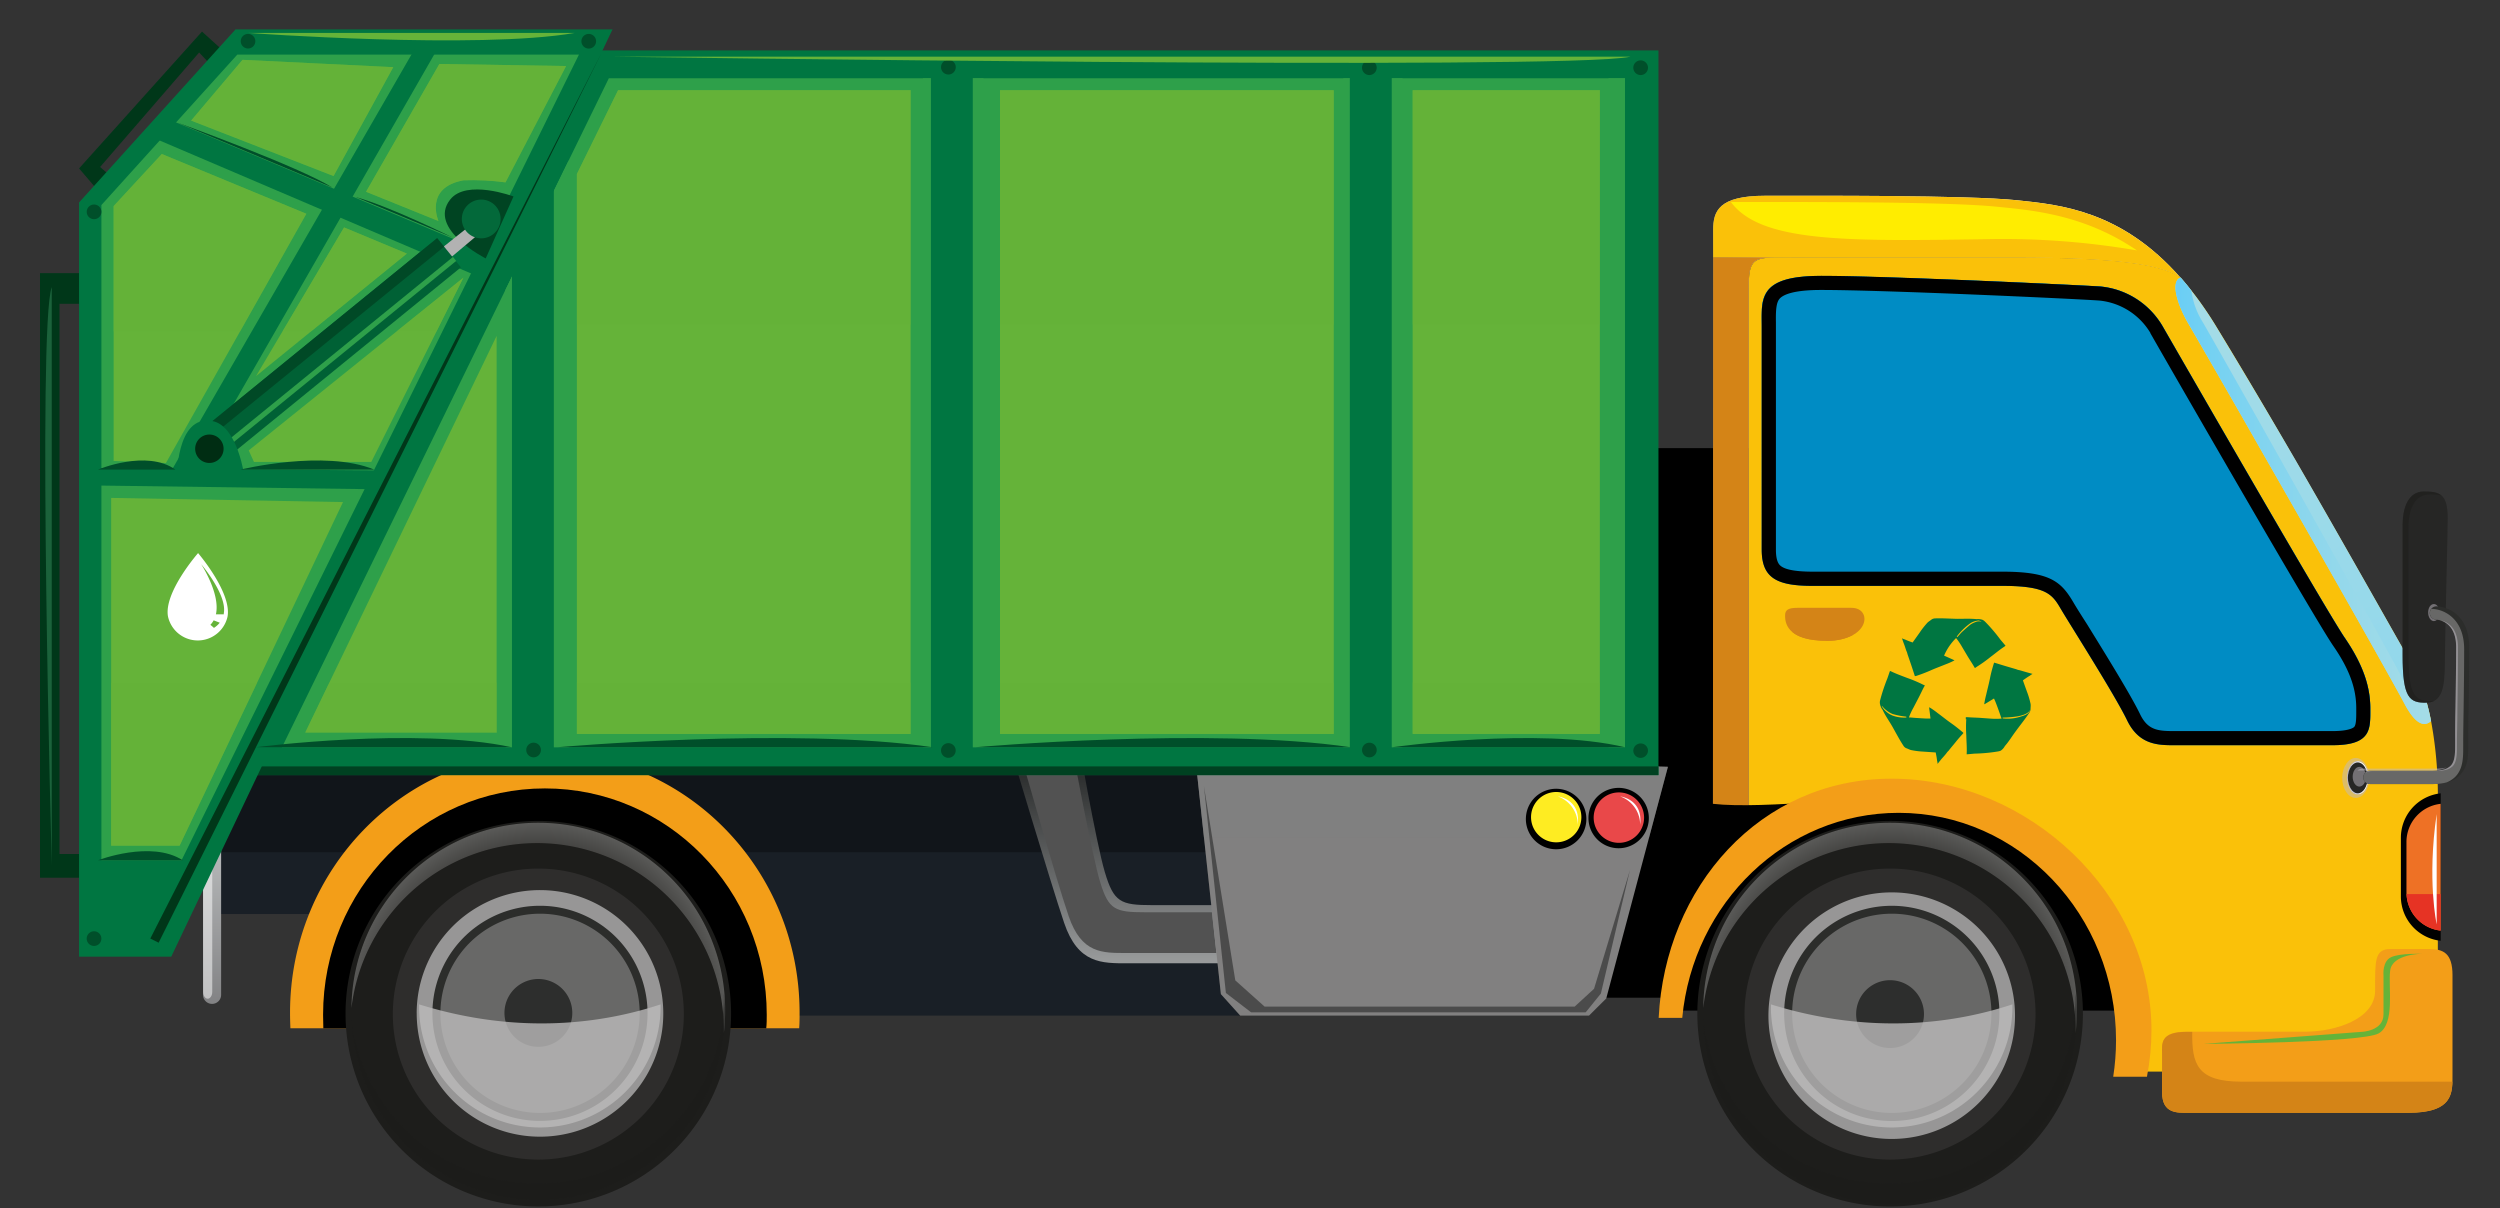 <svg xmlns="http://www.w3.org/2000/svg" width="60" height="29" fill="none"><rect width="100%" height="100%" fill="#333333" stroke="none"/><path fill="#000" d="M32.466 10.755h14.69v13.19h-14.69v-13.19Z"/><path fill="#191F26" d="m28.709 18.373.592 5.484.465.517H7.818v-2.436H5.15v-3.549l23.559-.016Z"/><path fill="#11151A" d="M5.15 20.455v-2.066l23.559-.016.225 2.082H5.15Z"/><path fill="url(#a)" d="M25.851 17.61s.452 2.607.666 3.324c.214.717.376.789 1.127.789h1.71l-.005 1.396h-2.282c-.624 0-1.195.014-1.528-.971-.332-.986-1.304-4.238-1.304-4.238l1.616-.3Z" style="mix-blend-mode:multiply"/><path fill="#525252" d="M25.744 18.009s.463 2.522.663 3.172c.2.651.358.713 1.067.713h1.61l.11.978h-2.15c-.59 0-1.087.015-1.395-.882-.307-.898-1.145-3.853-1.145-3.853l1.24-.128Z"/><path fill="#818080" d="m28.709 18.375 10.167-.005 1.154.033-1.48 5.56-.414.412h-8.37l-.465-.517-.592-5.483Z"/><path fill="#818080" d="m28.894 20.097-.185-1.723 10.167-.004 1.154.033-.452 1.694H28.894Z" opacity=".4" style="mix-blend-mode:multiply"/><path fill="#000" d="M38.123 19.632a.724.724 0 1 0 1.449.003.724.724 0 0 0-1.449-.003Zm-1.501-.017a.726.726 0 1 0 1.45.007.726.726 0 0 0-1.45-.007Z"/><path fill="#FEEC22" d="M36.745 19.61a.604.604 0 1 0 1.208.004.604.604 0 0 0-1.208-.004Z"/><path fill="#E94849" d="M38.248 19.623a.605.605 0 1 0 1.21 0 .605.605 0 0 0-1.21 0Z"/><path fill="#4B4B4B" d="m39.123 20.865-.702 2.98-.365.451h-8.03l-.605-.465-.527-4.964.753 4.662.704.63h7.44l.466-.428.867-2.866Z"/><path fill="#fff" d="M37.39 19.114s.552.063.476.68a.723.723 0 0 0-.477-.68Z"/><path fill="url(#b)" d="M4.872 23.876a.217.217 0 1 0 .435 0v-5.615a.217.217 0 1 0-.435 0v5.615Z"/><path fill="#fff" d="M4.876 23.807c0 .088.047.162.11.162.057 0 .108-.074.108-.162V18.19c0-.09-.048-.16-.109-.16-.059 0-.109.07-.109.16v5.617Z" opacity=".5"/><path fill="#F39E18" d="M6.961 24.306c0-3.448 2.738-6.242 6.115-6.242 3.377 0 6.114 2.79 6.114 6.242 0 .124 0 .25-.01.372H6.97a8.405 8.405 0 0 1-.009-.372Z"/><path fill="#000" d="M7.754 24.354c0-2.998 2.382-5.432 5.324-5.432 2.942 0 5.324 2.431 5.324 5.432 0 .109 0 .218-.012.326H7.76c0-.107-.006-.216-.006-.326Z"/><path fill="url(#c)" d="M41.116 5.522c0-.452.129-.824 1.245-.824 1.117 0 4.84-.018 6.058.109 1.012.108 2.49.239 3.911 1.855-.462-.31-1.5-.48-3.982-.48h-7.232v-.66Z"/><path fill="url(#d)" d="M41.116 6.77v-.591h1.551c-.606 0-.7.068-.7.76v13.03a2.264 2.264 0 0 1-.542-.088.494.494 0 0 0-.08-.079c-.254-.196-.234-.217-.234-.622l.005-12.41Z"/><path fill="#FAC109" d="M43.002 6.18h5.348c2.482 0 3.52.169 3.982.478.047.054.095.109.143.168.253.309.485.636.694.977 1.662 2.706 4.156 7.171 4.606 7.946a4.91 4.91 0 0 1 .573 1.569 9.82 9.82 0 0 1 .16 1.906v6.495h-7.636s.168-2.158-.816-3.537a2.337 2.337 0 0 0-.091-.121c-1.014-1.824-3.134-2.231-4.193-2.231-.978 0-2.772.209-3.803.139V6.939c0-.803.125-.76 1.033-.76Z"/><path fill="#FAC109" d="M41.116 5.522c0-.452.129-.824 1.245-.824 1.117 0 4.84-.018 6.058.109 1.012.108 2.49.239 3.911 1.855-.462-.31-1.5-.48-3.982-.48h-7.232v-.66Z"/><path fill="#D48417" d="M41.116 6.77v-.591h1.551c-.606 0-.7.068-.7.76v13.03a2.264 2.264 0 0 1-.542-.088.494.494 0 0 0-.08-.079c-.254-.196-.234-.217-.234-.622l.005-12.41Z"/><path fill="#008CC4" d="M51.9 7.826s3.911 6.805 4.374 7.481c.463.677.613 1.205.613 1.69 0 .485.044.888-.907.888h-3.742c-.401 0-.887.022-1.184-.591-.298-.614-1.372-2.303-1.584-2.663-.211-.361-.337-.57-1.412-.57h-4.551c-.87 0-1.226-.19-1.226-.87V7.889c0-.697-.128-1.267 1.413-1.267 1.54 0 6.093.215 6.706.253a1.94 1.94 0 0 1 1.5.95Z"/><path fill="#008CC4" d="M54.432 16.009c-2.031-1.402-4.06-2.81-6.084-4.223a242.498 242.498 0 0 1-5.906-4.238l-.159-.117c.03-.47.233-.804 1.413-.804 1.55-.006 6.09.21 6.705.249a1.94 1.94 0 0 1 1.499.95s3.911 6.805 4.374 7.482c.463.677.613 1.205.613 1.69 0 .248.01.476-.109.639-.79-.53-1.563-1.088-2.346-1.628Z" style="mix-blend-mode:screen"/><path fill="#000" d="M43.702 6.62c1.543 0 6.085.217 6.699.255a1.94 1.94 0 0 1 1.499.951s3.911 6.805 4.374 7.482c.463.677.613 1.205.613 1.69 0 .484.044.887-.907.887h-3.82c-.385 0-.827-.02-1.106-.591-.294-.614-1.372-2.302-1.584-2.663-.211-.36-.337-.57-1.412-.57h-4.551c-.87 0-1.226-.19-1.226-.87V7.89c.004-.696-.124-1.269 1.421-1.269Zm-1.08 1.116v5.456c0 .315.092.375.137.406.122.081.368.122.75.122h4.546c1.148 0 1.412.237 1.707.738.054.094.171.281.326.522.418.678 1.053 1.7 1.276 2.165.182.375.423.401.801.401h3.815c.39 0 .496-.077.519-.098.052-.053.051-.226.051-.391v-.062c0-.48-.17-.942-.554-1.497-.466-.678-4.232-7.225-4.388-7.503v-.007a1.612 1.612 0 0 0-1.227-.775c-.638-.045-5.167-.254-6.674-.254-.652 0-.896.109-.987.2-.091.091-.103.283-.098.58v-.003Z"/><path fill="url(#e)" d="M52.334 6.66a8.634 8.634 0 0 1 .834 1.143 201.26 201.26 0 0 1 1.956 3.293c1.217 2.106 2.36 4.146 2.65 4.65.278.484.47 1.01.57 1.559-.14.129-.35.123-.633-.411-.34-.641-2.004-3.574-3.368-5.955a379.101 379.101 0 0 0-1.834-3.192c-.232-.401-.435-.986-.175-1.087Z"/><path fill="url(#f)" d="M52.333 6.66c.048.052.094.109.142.165.047.057.079.1.117.15.037.27.131.529.276.76.117.2.835 1.466 1.683 2.971 1.246 2.215 2.775 4.944 3.088 5.541.232.444.41.494.537.412.069.212.124.427.168.646-.14.129-.35.126-.633-.408-.34-.642-2.005-3.577-3.368-5.958a480.013 480.013 0 0 0-1.833-3.192c-.235-.401-.438-.986-.177-1.087Z" style="mix-blend-mode:multiply"/><path fill="#D48417" d="M44.438 14.588h-1.304c-.217 0-.292.052-.292.181 0 .13 0 .619 1.02.609 1.02-.01 1.08-.79.576-.79Z"/><path fill="#D48417" d="M43.011 15.163c.222-.127.475-.19.73-.183.417 0 .635.149.735.254-.187.101-.398.15-.61.144-.468.003-.719-.096-.855-.215Z" style="mix-blend-mode:multiply"/><path fill="#000" d="M45.485 19.156c1.162 0 3.49.448 4.604 2.45-1.087-1.44-2.66-2.324-5.33-2.174-2.755.156-3.886 2.926-3.917 3.748V20.3c0-.435.05-.85-.128-1.087.844.282 3.464-.057 4.771-.057Z"/><path fill="#000" d="M45.717 18.898a5.814 5.814 0 0 1 5.793 5.357H39.92a5.814 5.814 0 0 1 5.796-5.357Z"/><path fill="#1D1D1B" d="M40.736 24.33a4.627 4.627 0 1 0 9.254-.003 4.627 4.627 0 0 0-9.254.003Z"/><path fill="url(#g)" d="M45.332 20.234a4.485 4.485 0 0 0-4.454 3.957 4.484 4.484 0 1 1 8.968.079c0 .176-.01.351-.032.526v-.077a4.485 4.485 0 0 0-4.482-4.485Z" opacity=".5" style="mix-blend-mode:screen"/><g style="mix-blend-mode:multiply"><path fill="#1D1D1B" d="M45.332 28.402a4.484 4.484 0 0 1-4.454-3.956 4.484 4.484 0 1 0 8.968-.078c0-.176-.01-.352-.032-.527v.077a4.485 4.485 0 0 1-4.482 4.484Z" opacity=".5" style="mix-blend-mode:screen"/></g><path fill="#2E2D2C" d="M45.361 20.846a3.492 3.492 0 1 1 0 6.984 3.492 3.492 0 0 1 0-6.984Z" style="mix-blend-mode:multiply"/><path fill="#fff" d="M42.443 24.32a2.959 2.959 0 1 0 5.917.003 2.959 2.959 0 0 0-5.917-.002Z" opacity=".5" style="mix-blend-mode:screen"/><path fill="#2C2D2B" d="M42.82 24.32a2.583 2.583 0 1 0 5.166.003 2.583 2.583 0 0 0-5.166-.002Z"/><path fill="#686867" d="M43.012 24.32a2.39 2.39 0 1 0 4.782 0 2.39 2.39 0 0 0-4.782 0Z"/><path fill="#2D2E2D" d="M44.548 24.309a.814.814 0 1 0 1.627.002.814.814 0 0 0-1.627-.002Z"/><path fill="#2D2E2D" d="M44.903 24.31a.458.458 0 1 0 .917.002.458.458 0 0 0-.917-.002Z" style="mix-blend-mode:multiply"/><path fill="#BBBABA" d="M48.297 24.105v.11a2.898 2.898 0 0 1-5.795 0v-.11c2.435.756 4.455.443 5.795 0Z" opacity=".8" style="mix-blend-mode:multiply"/><path fill="#F39E18" d="M45.4 18.688c3.27 0 6.235 2.768 6.235 6.037 0 .375-.037.748-.108 1.116h-.81c.045-.288.067-.578.068-.87 0-3.015-2.336-5.463-5.216-5.463-2.71 0-4.936 2.158-5.195 4.92h-.566c.155-3.134 2.425-5.74 5.592-5.74Zm13.46 4.718v2.356c0 .45.041.944-1.058.944h-5.277c-.269 0-.635.028-.635-.494v-.928c0-.24-.041-.524.591-.524h2.857c.69 0 1.665-.292 1.665-.989 0-.696-.02-.994.361-.994h.94c.338 0 .556.101.556.63Z"/><path fill="#D48417" d="M52.477 24.765h.137c-.012.779.121 1.195 1.184 1.195h5.06c-.009.386-.114.747-1.056.747h-5.277c-.269 0-.635.029-.635-.494v-.928c-.004-.241-.046-.52.587-.52Z"/><path fill="#FFED00" d="M47.636 5.741c-3.295.048-5.378.084-6.094-.893 1.582 0 5.107-.011 6.335.109.903.088 2.137.188 3.41 1.053a18.941 18.941 0 0 0-3.651-.269Z"/><path fill="#007641" d="M46.946 15.313a1.326 1.326 0 0 0-.288.422l.217.097.033.017c-.07.037-.143.069-.218.097-.122.05-.247.095-.369.15a3.703 3.703 0 0 1-.344.13h-.021a13.713 13.713 0 0 0-.086-.263l-.09-.263a.34.34 0 0 0-.028-.081c-.019-.052-.035-.109-.053-.155-.019-.047-.028-.078-.042-.116 0-.01-.007-.02-.012-.03.024.012.05.023.075.03.059.027.122.05.183.072l.17-.239c.055-.083.117-.161.184-.235.028-.029.07-.052.101-.078a.163.163 0 0 1 .074-.026c.183-.008.37.007.553.01.152 0 .302-.009.454.008a.326.326 0 0 1 .143.016.25.25 0 0 1 .056.04c.134.136.258.281.371.434l.124.147a.13.13 0 0 0-.023.019c-.118.076-.228.17-.34.253a3.238 3.238 0 0 1-.326.233l-.046.032c-.007-.01-.012-.022-.02-.033-.048-.083-.102-.163-.152-.245l-.134-.226a1.65 1.65 0 0 0-.146-.217Zm.452-.378a.226.226 0 0 1 .117-.023c.023.007.013.007.035.005v-.006c-.027 0-.046-.021-.074-.018-.028.003-.044.009-.066.013a.402.402 0 0 0-.15.072 1.504 1.504 0 0 0-.296.296c0 .008.007.021.013.015.043-.042.075-.09.12-.13.044-.039.094-.086.143-.127a.476.476 0 0 1 .158-.097Zm-2.28 1.899a.007.007 0 0 1 0-.007c.047-.185.107-.366.178-.543.022-.06.041-.12.063-.181l.027.01c.126.061.263.11.393.16.125.044.247.095.366.154a.55.55 0 0 0 .052.023.318.318 0 0 1-.019.033c-.046.086-.085.174-.13.26l-.125.24c-.043.076-.08.155-.109.236h.028c.121.011.245.019.367.025h.123c-.01-.079-.019-.157-.03-.235v-.036c.069.042.135.088.198.138.109.08.21.163.318.239.109.076.197.148.291.227l.014.015-.024.028c-.054.06-.109.121-.157.182-.048.06-.118.141-.177.217a.329.329 0 0 0-.056.066 2.565 2.565 0 0 1-.109.125l-.077.096-.02.027a.497.497 0 0 0-.014-.08c-.006-.064-.02-.13-.032-.194l-.293-.02a1.933 1.933 0 0 1-.296-.037c-.04-.009-.082-.034-.12-.046a.151.151 0 0 1-.06-.05c-.102-.153-.187-.32-.278-.479-.075-.131-.164-.252-.228-.392a.303.303 0 0 1-.06-.13.177.177 0 0 1-.004-.071Zm.044.118a.555.555 0 0 0 .247.217.81.81 0 0 0 .337.052c.013 0 .008-.02 0-.022a1.74 1.74 0 0 1-.326-.064.659.659 0 0 1-.25-.19l-.008.008Zm2.017.316v-.056h.036c.097.008.194.01.29.015l.271.02c.086.006.173.006.26 0 0-.01 0-.018-.009-.027a7.587 7.587 0 0 0-.124-.346c-.014-.037-.03-.071-.047-.11l-.203.123a.242.242 0 0 1-.032.016c.012-.08.028-.158.049-.236.029-.13.064-.257.09-.389.026-.131.056-.239.092-.356a.1.1 0 0 0 .009-.019l.036.011.228.07.266.078a.35.35 0 0 0 .084.024l.157.046.118.033.032.009a.396.396 0 0 0-.067.044c-.058.033-.109.071-.165.11.031.09.065.183.098.275.036.093.064.19.085.287.008.039 0 .087 0 .127a.15.15 0 0 1-.021.075c-.1.155-.218.299-.326.447-.092.121-.167.25-.269.366a.312.312 0 0 1-.095.108.182.182 0 0 1-.064.02h.003c-.188.032-.379.05-.57.054l-.19.017v-.03c.006-.14-.007-.285-.01-.425a3.015 3.015 0 0 1 0-.396l-.012.015Zm.89-.026c.134.016.27.004.4-.036.096-.028.228-.06.256-.173-.047.101-.19.134-.29.157a2.59 2.59 0 0 1-.362.032c-.018 0-.013.019-.004.02Z"/><path fill="#000" d="M57.621 21.517v-1.412a1.072 1.072 0 0 1 .955-1.065v3.539a1.072 1.072 0 0 1-.955-1.062Z"/><path fill="#EE7125" d="M57.755 21.418v-1.21a.921.921 0 0 1 .821-.916v3.042a.922.922 0 0 1-.821-.916Z"/><path fill="#E63324" d="M58.576 21.458v.877a.92.92 0 0 1-.819-.877h.82Z"/><path fill="#fff" d="M58.48 19.54v2.647s-.234-1.073 0-2.648Z"/><path fill="#1D1D1B" d="M8.293 24.33a4.626 4.626 0 1 0 9.253-.003 4.626 4.626 0 0 0-9.253.003Z"/><path fill="url(#h)" d="M12.89 20.234a4.486 4.486 0 0 0-4.455 3.957 4.484 4.484 0 1 1 8.968.079c0 .176-.01.351-.031.526v-.077a4.485 4.485 0 0 0-4.482-4.485Z" opacity=".5" style="mix-blend-mode:screen"/><g style="mix-blend-mode:multiply"><path fill="#1D1D1B" d="M12.89 28.402a4.485 4.485 0 0 1-4.455-3.956 4.485 4.485 0 0 0 8.968-.078c0-.176-.01-.352-.031-.527v.077a4.485 4.485 0 0 1-4.482 4.484Z" opacity=".5" style="mix-blend-mode:screen"/></g><path fill="#2E2D2C" d="M12.92 20.846a3.492 3.492 0 1 1 0 6.984 3.492 3.492 0 0 1 0-6.984Z" style="mix-blend-mode:multiply"/><path fill="#fff" d="M10.001 24.32a2.959 2.959 0 1 0 5.918.003A2.959 2.959 0 0 0 10 24.321Z" opacity=".5" style="mix-blend-mode:screen"/><path fill="#2C2D2B" d="M10.378 24.32a2.581 2.581 0 1 0 5.163 0 2.581 2.581 0 0 0-5.163 0Z"/><path fill="#686867" d="M10.57 24.32a2.39 2.39 0 1 0 4.782 0 2.39 2.39 0 0 0-4.782 0Z"/><path fill="#2D2E2D" d="M12.107 24.309a.814.814 0 1 0 1.628.002.814.814 0 0 0-1.628-.002Z"/><path fill="#2D2E2D" d="M12.461 24.31a.457.457 0 1 0 .914 0 .457.457 0 0 0-.914 0Z" style="mix-blend-mode:multiply"/><path fill="#BBBABA" d="M15.854 24.105v.11a2.898 2.898 0 0 1-5.795 0v-.11c2.437.756 4.456.443 5.796 0Z" opacity=".8" style="mix-blend-mode:multiply"/><path fill="#65B339" d="M58.118 22.892s-.704 0-.754.402c-.05.402.125 1.282-.277 1.508-.402.226-4.198.251-4.198.251l3.796-.289s.519-.017.519-.419v-.939s-.034-.334.184-.434c.217-.1.73-.08.73-.08Z" style="mix-blend-mode:screen"/><path fill="#003719" d="M2.1 6.555H.96v14.511h1.708v-.57h-1.24V7.292h.805l-.134-.736Zm3.45-5.162L4.848.758l-2.95 3.284.771.904.402-.368-.669-.57L4.779 1.26l.537.57.235-.437Z"/><path fill="#007641" d="M5.518 18.603h34.285V1.209h-25.94L5.518 18.603Z"/><path fill="#004121" d="M39.803 18.393v.21H5.518l.1-.21h34.185Z"/><path fill="#2EA04A" d="M6.768 17.933h32.23V1.879H14.612L6.768 17.933Z"/><path fill="#2EA04A" d="M22.15 1.879h1.454v16.054H22.15V1.879ZM12.13 6.958l1.52-3.11v14.085h-1.52V6.958Zm20.109-5.079h1.42v16.054h-1.42V1.879Zm6.367 0h.392v16.054h-.392V1.879Z" style="mix-blend-mode:multiply"/><path fill="#007641" d="M32.396 1.376h1.006V18.2h-1.006V1.376Zm-10.054 0h1.005V18.2h-1.005V1.376Zm-10.055 0h1.005V18.2h-1.005V1.376Z"/><path fill="#007641" d="M4.109 22.96H1.897V4.86L5.652.706H14.7L4.11 22.96Z"/><path fill="#2EA04A" d="M4.356 20.647H2.434V4.921L5.696 1.31h8.199L4.356 20.647Z"/><path fill="#007641" d="M11.953 6.185 4.059 2.868l-.352.451 7.894 3.37.352-.504Zm-2.428 5.11L2.18 11.23l-.18.418 7.355.099.17-.452Z"/><path fill="#003719" d="M14.415 1.31 3.607 22.525l.2.1L14.416 1.31Z"/><path fill="#007641" d="M10.594 1.007 4.562 11.514l-.603.05L9.991 1.108l.603-.101Z"/><path fill="#03693A" d="M4.944 10.712a.149.149 0 1 0 .297.002.149.149 0 0 0-.297-.002Z"/><path fill="#042" d="M12.324 4.715s-1.129-.424-1.52.075c-.554.704.853 1.412.853 1.412l.667-1.487Z"/><path fill="#B2B2B2" d="m11.45 5.65-.711.598-.19-.251.711-.566.19.22Z"/><path fill="#03693A" d="M11.084 5.255a.465.465 0 1 0 .93 0 .465.465 0 0 0-.93 0Z"/><path fill="#006135" d="m4.79 10.356.572.703 5.7-4.643-.57-.701-5.702 4.641Z"/><path fill="#004926" d="m10.491 5.715.168.206-5.7 4.642-.168-.206 5.7-4.642Z"/><path fill="#2EA04A" d="m5.172 10.81.077.094 5.7-4.642-.077-.096-5.7 4.644Z"/><path fill="#007641" d="M5.874 11.482s-.157-1.264-.782-1.378c-.879-.162-.848 1.412-.848 1.412l1.63-.034Z"/><path fill="#002D13" d="M4.684 10.77a.341.341 0 1 0 .682 0 .341.341 0 0 0-.682 0Z"/><path fill="#004F2A" d="M39.2 1.612a.176.176 0 1 0 .351 0 .176.176 0 0 0-.351 0ZM39.2 18a.177.177 0 0 0 .105.175.177.177 0 0 0 .246-.175.176.176 0 0 0-.35 0ZM32.689 1.612a.176.176 0 1 0 .351 0 .176.176 0 0 0-.351 0Zm0 16.388a.176.176 0 1 0 .352.002.176.176 0 0 0-.352-.002ZM22.585 1.612a.176.176 0 1 0 .353 0 .176.176 0 0 0-.353 0Zm0 16.388a.176.176 0 0 0 .341.072.176.176 0 1 0-.341-.072ZM13.954.99a.176.176 0 1 0 .352 0 .176.176 0 0 0-.352 0Zm-8.176 0a.175.175 0 1 0 .35-.002.175.175 0 0 0-.35.002ZM2.082 22.507a.176.176 0 1 0 .35.002.176.176 0 0 0-.35-.002Zm0-17.437a.176.176 0 1 0 .351.003.176.176 0 0 0-.351-.003ZM12.63 18a.176.176 0 1 0 .352 0 .176.176 0 0 0-.352 0Z"/><path fill="#65B339" d="M33.904 2.165h4.492v15.45h-4.492V2.165Zm-9.904 0h8.01v15.45H24V2.165Zm-2.145 0v15.45h-8.01V4.176l.989-2.011h7.021Z"/><path fill="#65B339" d="M33.904 2.165h4.492v5.623h-4.492V2.165Zm-9.904 0h8.01v5.623H24V2.165ZM13.845 7.788V4.176l.989-2.011h7.021v5.623h-8.01Z" opacity=".5" style="mix-blend-mode:screen"/><path fill="#65B339" d="M11.919 8.062v9.518H7.326l4.593-9.518ZM8.232 12.05 4.31 20.296H2.668V11.95l5.564.1Zm-.88-6.92-3.37 5.983-1.255-.051V4.946l1.156-1.25L7.352 5.13Zm2.086-3.518L8.005 4.225 4.587 2.894 5.82 1.436l3.62.176Zm1.107-.077-1.76 3.067 1.738.703s-.352-.804.603-.978c.336-.012.673.005 1.006.05l1.454-2.792-3.041-.05Zm-.78 4.551-1.508-.628-2.112 3.568 3.62-2.94Zm1.357.577-2.211 4.423H6.095l-.126-.276 5.153-4.147Z"/><path fill="#65B339" d="M2.727 7.954V4.946l1.156-1.25L7.352 5.13l-1.59 2.825H2.726Zm6.711-6.342L8.005 4.225 4.587 2.894 5.82 1.436l3.62.176Zm1.107-.077-1.76 3.067 1.738.703s-.352-.804.603-.978c.336-.012.673.005 1.006.05l1.454-2.792-3.041-.05ZM6.78 7.955l1.477-2.497 1.508.628-2.301 1.869h-.685Zm2.738-.001 1.604-1.29-.645 1.29h-.959Z" opacity=".5" style="mix-blend-mode:screen"/><path fill="#004F2A" d="M38.998 17.933h-5.58s3.495-.495 5.58 0Zm-6.585 0h-8.999s5.635-.495 8.999 0Zm-10.03 0h-9s5.635-.495 9 0Zm-10.105 0H6.145s3.84-.495 6.133 0Zm-7.892 2.714H2.35s1.275-.493 2.036 0Zm4.599-9.376H5.768s2.015-.494 3.217 0Zm-4.775 0H2.35s1.165-.494 1.86 0Zm3.769-6.769-3.72-1.56s2.918 1.056 3.72 1.56Zm.554.226 2.339.977s-1.51-.751-2.339-.977Z"/><path fill="#65B339" d="M39.133 1.36H14.7s22.99.335 24.432 0Z" style="mix-blend-mode:screen"/><path fill="#65B339" d="M13.795.79H5.953s5.529.403 7.842 0Z"/><path fill="#1B623B" d="M1.242 6.89v13.875s-.35-12.904 0-13.875Z"/><path fill="#fff" d="M4.754 13.274c.04.047.814.967.706 1.53a.732.732 0 0 1-1.429-.012c-.097-.566.682-1.47.723-1.518Zm.38 1.796a.59.59 0 0 0 .14-.125l-.146-.057a.495.495 0 0 1-.079.108 1.2 1.2 0 0 1 .086.074Zm.048-.326h.189v-.024c.083-.434-.513-1.144-.544-1.18 0 0 .467.708.355 1.204Z"/><path fill="#65B339" d="M33.904 16.382h4.492v1.232h-4.492v-1.232Zm-9.904 0h8.01v1.232H24v-1.232Zm-10.155 0h8.01v1.232h-8.01v-1.232Zm-1.926 0v1.2H7.326l.58-1.2h4.013Zm-5.747 0L4.31 20.297H2.668v-3.915h3.504Z" opacity=".5" style="mix-blend-mode:multiply"/><path fill="#fff" d="M38.885 19.114s.554.063.478.68a.722.722 0 0 0-.478-.68Z"/><path fill="#C0BAC4" d="M56.539 18.19c.177 0 .326.217.326.48 0 .265-.146.48-.326.48-.18 0-.326-.217-.326-.48 0-.261.148-.48.326-.48Z" opacity=".5" style="mix-blend-mode:multiply"/><path fill="#262625" d="M58.746 12.441c0 .25-.07 3.032-.07 3.492 0 .593-.079.922-.434.93-.42.014-.58-.118-.58-1.14v-3.127c0-.4.13-.801.51-.801.382 0 .574.056.574.646Z"/><path fill="#1D1D1B" d="M58.174 11.799c.188 0 .326.013.422.094a1.182 1.182 0 0 0-.282-.025c-.38 0-.51.394-.51.786v3.055c0 .997.16 1.127.58 1.114a.196.196 0 0 0 .037 0 .384.384 0 0 1-.177.042c-.42.013-.58-.118-.58-1.14v-3.13c.002-.395.13-.796.51-.796Z" opacity=".5" style="mix-blend-mode:multiply"/><path fill="url(#i)" d="M56.328 18.667c0 .222.108.403.255.403.147 0 .255-.18.255-.403 0-.223-.108-.402-.255-.402-.147 0-.255.181-.255.402Z" style="mix-blend-mode:multiply"/><path fill="#262625" d="M56.349 18.667c0 .207.109.375.237.375s.238-.168.238-.375c0-.206-.109-.37-.238-.37-.13 0-.237.166-.237.37Z"/><path fill="#C0BAC4" d="M56.624 18.404c.088 0 .159.109.159.238 0 .13-.07.236-.159.236-.088 0-.16-.109-.16-.236s.071-.238.16-.238Zm1.789-3.907c.075 0 .136.091.136.203 0 .112-.061.207-.136.207-.075 0-.138-.093-.138-.207 0-.114.06-.203.138-.203Z" opacity=".5" style="mix-blend-mode:multiply"/><path fill="#2C2D2B" d="M56.88 18.817h1.506c.3 0 .515-.067.652-.217.205-.2.203-.488.2-.742v-.086c0-.166 0-.442.01-.76.005-.45.013-1.01.013-1.482 0-.768-.515-.973-.786-.978a.16.16 0 0 0-.149.22.16.16 0 0 0 .146.098c.048 0 .473.037.473.659 0 .472-.01 1.027-.016 1.475 0 .326-.008.599-.008.767v.088c0 .21.005.412-.109.52-.076.08-.217.118-.428.118h-1.505a.16.16 0 0 0 0 .32Z"/><path fill="#686867" d="M56.773 18.538a.17.17 0 0 1 .108-.04h1.505c.078.001.157-.006.234-.022a.39.39 0 0 0 .194-.097c.109-.109.109-.309.109-.52v-.087c0-.169 0-.445.008-.767.007-.448.016-1.003.016-1.476 0-.621-.425-.652-.473-.658a.16.16 0 0 1-.146-.1.159.159 0 0 1 .024-.158h.002c.272 0 .786.208.786.97 0 .473-.008 1.028-.014 1.476-.005.317-.009.592-.009.76v.084c0 .256.006.544-.195.745a.646.646 0 0 1-.204.13 1.25 1.25 0 0 1-.337.039h-1.502a.159.159 0 0 1-.145-.224.163.163 0 0 1 .039-.055Z"/><path fill="#C0BAC4" d="M56.773 18.538a.166.166 0 0 1 .108-.04h1.505c.078.002.157-.006.234-.021a.39.39 0 0 0 .194-.097c.109-.109.109-.309.109-.52v-.087c0-.169 0-.445.008-.768.007-.447.016-1.002.016-1.475 0-.473-.252-.608-.39-.643.108.014.434.108.434.652 0 .471-.007 1.026-.014 1.477 0 .32-.01.599-.01.766v.09c0 .21 0 .408-.102.517a.373.373 0 0 1-.195.095 1.053 1.053 0 0 1-.234.022h-1.507c-.109 0-.188.066-.156.032Z" opacity=".5" style="mix-blend-mode:multiply"/><path fill="#C0BAC4" d="M56.578 18.493a.194.194 0 0 1 .124-.047h1.747c.09.001.18-.007.268-.025a.92.92 0 0 1-.41.072h-1.729Z" opacity=".5" style="mix-blend-mode:multiply"/><defs><linearGradient id="a" x1="26.797" x2="26.797" y1="24.307" y2="18.239" gradientUnits="userSpaceOnUse"><stop stop-color="#B6B8B9"/><stop offset="1" stop-color="#242626"/></linearGradient><linearGradient id="b" x1="5.092" x2="5.092" y1="16.756" y2="24.719" gradientUnits="userSpaceOnUse"><stop offset=".03" stop-color="#fff"/><stop offset=".46" stop-color="#B6B8B9"/><stop offset="1" stop-color="#79797B"/></linearGradient><linearGradient id="c" x1="47.203" x2="46.233" y1="4.292" y2="7.732" gradientUnits="userSpaceOnUse"><stop offset=".03" stop-color="#fff"/><stop offset=".26" stop-color="#DCDDDD"/><stop offset=".48" stop-color="#C0C2C3"/><stop offset=".6" stop-color="#B6B8B9"/><stop offset=".7" stop-color="#B2B4B5"/><stop offset=".8" stop-color="#A5A6A8"/><stop offset=".91" stop-color="#909092"/><stop offset="1" stop-color="#79797B"/></linearGradient><linearGradient id="d" x1="42.667" x2="41.112" y1="13.074" y2="13.074" gradientUnits="userSpaceOnUse"><stop offset=".03" stop-color="#fff"/><stop offset=".46" stop-color="#B6B8B9"/><stop offset="1" stop-color="#79797B"/></linearGradient><linearGradient id="e" x1="52.824" x2="65.54" y1="7.42" y2="31.119" gradientUnits="userSpaceOnUse"><stop stop-color="#A4DCE7"/><stop offset=".28" stop-color="#98D9EA"/><stop offset=".8" stop-color="#79D2F1"/><stop offset="1" stop-color="#6ACEF5"/></linearGradient><linearGradient id="f" x1="58.344" x2="52.211" y1="12.015" y2="12.015" gradientUnits="userSpaceOnUse"><stop stop-color="#A4DCE7"/><stop offset=".28" stop-color="#98D9EA"/><stop offset=".8" stop-color="#79D2F1"/><stop offset="1" stop-color="#6ACEF5"/></linearGradient><radialGradient id="g" cx="0" cy="0" r="1" gradientTransform="rotate(180 22.681 12.134) scale(5.221)" gradientUnits="userSpaceOnUse"><stop offset=".39" stop-color="#1E211D"/><stop offset=".47" stop-color="#232622"/><stop offset=".56" stop-color="#323430"/><stop offset=".66" stop-color="#4A4B47"/><stop offset=".71" stop-color="#595956"/><stop offset=".76" stop-color="#696866"/><stop offset=".85" stop-color="#91918F"/><stop offset=".92" stop-color="#B3B2B1"/></radialGradient><radialGradient id="h" cx="0" cy="0" r="1" gradientTransform="rotate(180 6.46 12.134) scale(5.221)" gradientUnits="userSpaceOnUse"><stop offset=".39" stop-color="#1E211D"/><stop offset=".47" stop-color="#232622"/><stop offset=".56" stop-color="#323430"/><stop offset=".66" stop-color="#4A4B47"/><stop offset=".71" stop-color="#595956"/><stop offset=".76" stop-color="#696866"/><stop offset=".85" stop-color="#91918F"/><stop offset=".92" stop-color="#B3B2B1"/></radialGradient><radialGradient id="i" cx="0" cy="0" r="1" gradientTransform="matrix(-.257 0 0 -.402 56.601 18.667)" gradientUnits="userSpaceOnUse"><stop stop-color="#fff"/><stop offset=".27" stop-color="#fff"/><stop offset=".38" stop-color="#FDFCFD"/><stop offset=".45" stop-color="#F5F4F5"/><stop offset=".51" stop-color="#E7E5E9"/><stop offset=".56" stop-color="#D5D1D7"/><stop offset=".6" stop-color="#C0BAC4"/><stop offset=".62" stop-color="#C8C3CC"/><stop offset=".68" stop-color="#E0DDE2"/><stop offset=".74" stop-color="#F1F0F2"/><stop offset=".8" stop-color="#FCFBFC"/><stop offset=".86" stop-color="#fff"/><stop offset=".91" stop-color="#FDFCFD"/><stop offset=".94" stop-color="#F5F4F5"/><stop offset=".96" stop-color="#E7E5E9"/><stop offset=".98" stop-color="#D4D0D7"/><stop offset="1" stop-color="#C0BAC4"/></radialGradient></defs></svg>